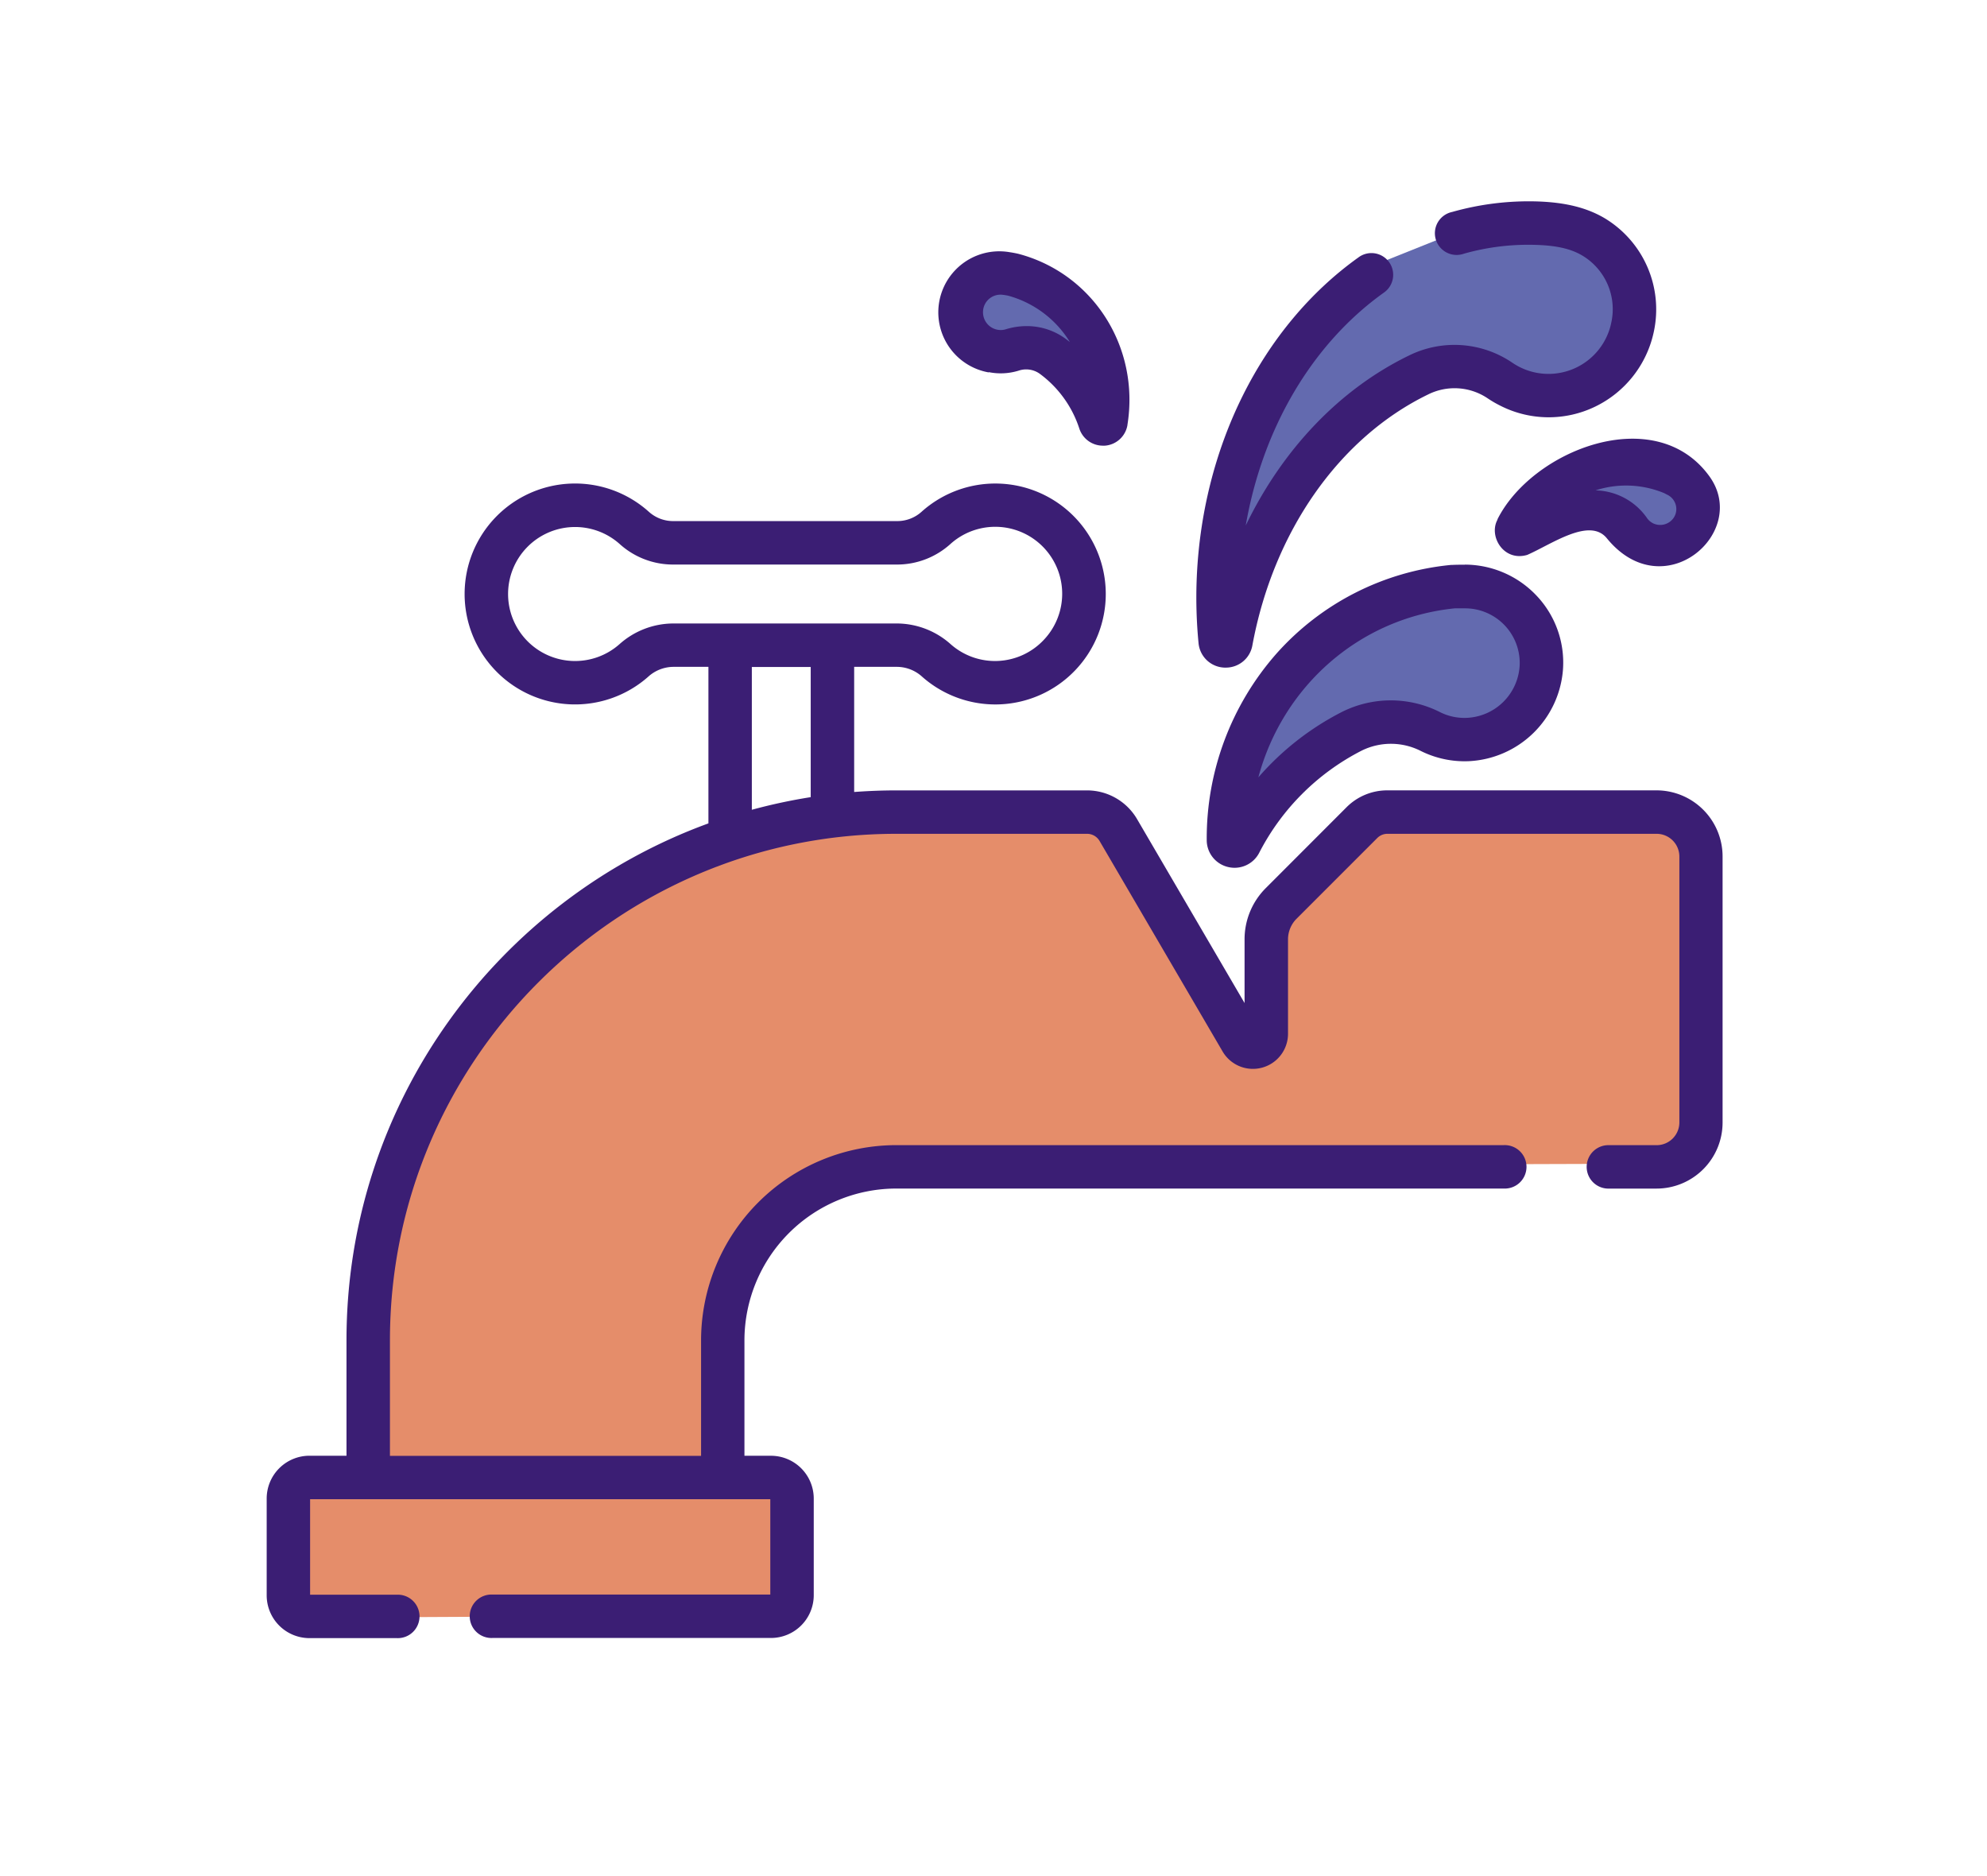 <svg id="a9f96567-76eb-4f00-bb31-52cd7429eb17" data-name="Layer 10" xmlns="http://www.w3.org/2000/svg" viewBox="0 0 524.08 494.82"><defs><style>.b6b3913c-e588-4a43-b1bd-652f63f4aa1c{fill:#636aaf;}.e97fba64-6cbc-4f34-8fbe-25f5cede90ef{fill:#e58d6a;}.f5853ee4-e69f-4434-b085-7b537d27b248{fill:#3b1e74;}</style></defs><path class="b6b3913c-e588-4a43-b1bd-652f63f4aa1c" d="M258.83,90.74l-3.33-11.3,7.32-8,15.29,8,11.31,20ZM326,161.24l14.63-32.59,15.3-21.28,27.93-15.3,25.27,12.64,25.28-18.62-8.65-23.28-40.57-2-23.28,9.32L338.64,94.07l-18,56.53Zm3.32,56.53,12-16.62,12.63-8,18-3.33,23.28,4.66,13.3-16-7.32-19.95s-19.95-4.65-21.94-4S336,177.87,336,177.87l-12.63,38.57m87.79-81.14,25.27,8L449.7,140l-1.33-14.63-23.94-2-17.29,7.32"/><polygon class="e97fba64-6cbc-4f34-8fbe-25f5cede90ef" points="76.59 390.03 77.92 426.61 209.61 425.94 207.61 388.03 190.32 388.7 196.97 330.84 227.57 307.56 433.74 306.89 447.04 300.91 448.37 217.77 436.4 213.12 361.25 213.12 337.31 234.4 333.31 268.32 322.67 270.31 289.42 212.45 215.59 215.11 159.06 237.06 114.5 280.96 97.21 333.5 96.55 387.37 76.59 390.03"/><path class="f5853ee4-e69f-4434-b085-7b537d27b248" d="M436.92,208.43h-71a15.14,15.14,0,0,0-10.78,4.47L333.9,234.16a19.07,19.07,0,0,0-5.64,13.59v16.77L299.9,216a15.29,15.29,0,0,0-13.16-7.56H236.39c-3.74,0-7.44.15-11.1.42v-33h11.39a9.94,9.94,0,0,1,6.56,2.62,29.13,29.13,0,1,0-.17-43.52,9.56,9.56,0,0,1-6.38,2.46H177.51a9.56,9.56,0,0,1-6.39-2.47,29.13,29.13,0,1,0-.17,43.53,10,10,0,0,1,6.57-2.62h9.33v41.28c-55.63,20.29-95.46,73.72-95.46,136.29v30.47H81.61a11.29,11.29,0,0,0-11.27,11.28v25.5A11.29,11.29,0,0,0,81.61,432h23.07a5.73,5.73,0,1,0,0-11.45H81.79V395.37H203.17v25.14H129.86a5.73,5.73,0,1,0,0,11.45h73.49a11.29,11.29,0,0,0,11.28-11.27v-25.5a11.29,11.29,0,0,0-11.28-11.28h-7V353.44a40.08,40.08,0,0,1,40-40H396.65a5.73,5.73,0,1,0,0-11.45H236.39a51.53,51.53,0,0,0-51.48,51.48v30.47H102.85V353.44c0-73.64,59.9-133.55,133.54-133.55h50.35a3.8,3.8,0,0,1,3.27,1.88l32.46,55.53a9.26,9.26,0,0,0,17.25-4.67V247.75a7.72,7.72,0,0,1,2.28-5.49L363.26,221a3.77,3.77,0,0,1,2.68-1.11h71a6,6,0,0,1,6,6V296a6,6,0,0,1-6,6H424.46a5.73,5.73,0,1,0,0,11.45h12.46A17.43,17.43,0,0,0,454.34,296V225.85a17.44,17.44,0,0,0-17.42-17.42ZM163.37,169.9a17.67,17.67,0,1,1,.1-26.41,21,21,0,0,0,14,5.39h59.18a21,21,0,0,0,14-5.39,17.66,17.66,0,0,1,24.66,25.25,17.64,17.64,0,0,1-24.55,1.16,21.4,21.4,0,0,0-14.15-5.48H177.51a21.4,21.4,0,0,0-14.14,5.48Zm34.93,6h15.53v34.32a145.69,145.69,0,0,0-15.53,3.33m0-37.65"/><path class="f5853ee4-e69f-4434-b085-7b537d27b248" d="M386.42,148.92c-.69,0-2.33,0-3.36.06l-.33,0a70.7,70.7,0,0,0-46.12,23.46,73.71,73.71,0,0,0-18.33,49.09,7.29,7.29,0,0,0,5.61,7.11,7.31,7.31,0,0,0,8.26-3.8,62.21,62.21,0,0,1,27-26.89,17.42,17.42,0,0,1,15.69.14,25.92,25.92,0,0,0,12.47,2.65,26.18,26.18,0,0,0,24.94-24.3,25.66,25.66,0,0,0-7-19.38,26.07,26.07,0,0,0-18.86-8.16Zm14.38,26.82a14.61,14.61,0,0,1-13.93,13.57,14.32,14.32,0,0,1-7-1.48,28.76,28.76,0,0,0-25.95-.07A73.37,73.37,0,0,0,331.9,205c6.42-23.93,26.55-42,51.79-44.57.94,0,2.24,0,2.53,0h.14a14.41,14.41,0,0,1,14.44,15.36Zm0,0"/><path class="f5853ee4-e69f-4434-b085-7b537d27b248" d="M395,137c-2.45,4.31,1.52,11.18,7.81,9.34,6.47-2.83,16.43-10,21-4.39,15,18.39,37.82-1.61,27-16.41-14.3-19.63-46.76-6.81-55.87,11.46Zm44.82-6.5.11.06a4.2,4.2,0,0,1,2.07,2.63,4.15,4.15,0,0,1-.52,3.3,4.3,4.3,0,0,1-5.44,1.53,4.23,4.23,0,0,1-1.59-1.34,17,17,0,0,0-13.49-7.36h-.14a26.18,26.18,0,0,1,18.12.73l.88.46Zm0,0"/><path class="f5853ee4-e69f-4434-b085-7b537d27b248" d="M260.78,98.14a16.05,16.05,0,0,0,7.91-.4,6.17,6.17,0,0,1,5.5.79A29.14,29.14,0,0,1,284.67,113a6.54,6.54,0,0,0,6.23,4.53l.52,0a6.52,6.52,0,0,0,5.95-5.44s0-.06,0-.08c3.29-20.54-9.12-39.92-28.84-45.09l-.32-.07c-.51-.11-1.38-.27-1.83-.33a16.09,16.09,0,0,0-5.61,31.69ZM259.29,81.9a4.61,4.61,0,0,1,5.34-4.13l.12,0,1.05.18a27.65,27.65,0,0,1,16.38,12.24c-.42-.32-.83-.64-1.26-.95A17.24,17.24,0,0,0,270.73,86a18.6,18.6,0,0,0-5.43.83,4.55,4.55,0,0,1-2.29.11,4.68,4.68,0,0,1-3.72-5Zm0,0"/><path class="f5853ee4-e69f-4434-b085-7b537d27b248" d="M323,176.06h.32a7.09,7.09,0,0,0,7-5.86c5.54-30,22.86-54.75,46.32-66.16a15.63,15.63,0,0,1,15.73,1,29.21,29.21,0,0,0,3.45,2,28.15,28.15,0,0,0,24.9.2A28.47,28.47,0,0,0,436.22,87.4a28.05,28.05,0,0,0-13.13-29.94c-4.71-2.74-10.34-4.11-17.73-4.34A74.2,74.2,0,0,0,383,55.9a5.73,5.73,0,1,0,3.12,11A62.31,62.31,0,0,1,405,64.58c5.47.16,9.27,1,12.3,2.79A16.47,16.47,0,0,1,425,85a16.9,16.9,0,0,1-24.11,11.83,17.84,17.84,0,0,1-2.07-1.22,27.12,27.12,0,0,0-27.25-1.83c-18.35,8.93-33.36,24.84-43,44.8C333,113,346,90.77,364.92,77.23a5.73,5.73,0,1,0-6.66-9.32c-25.5,18.23-41.44,50.19-42.65,85.48a124.9,124.9,0,0,0,.51,16.2,7.11,7.11,0,0,0,6.83,6.47Zm0,0"/></svg>